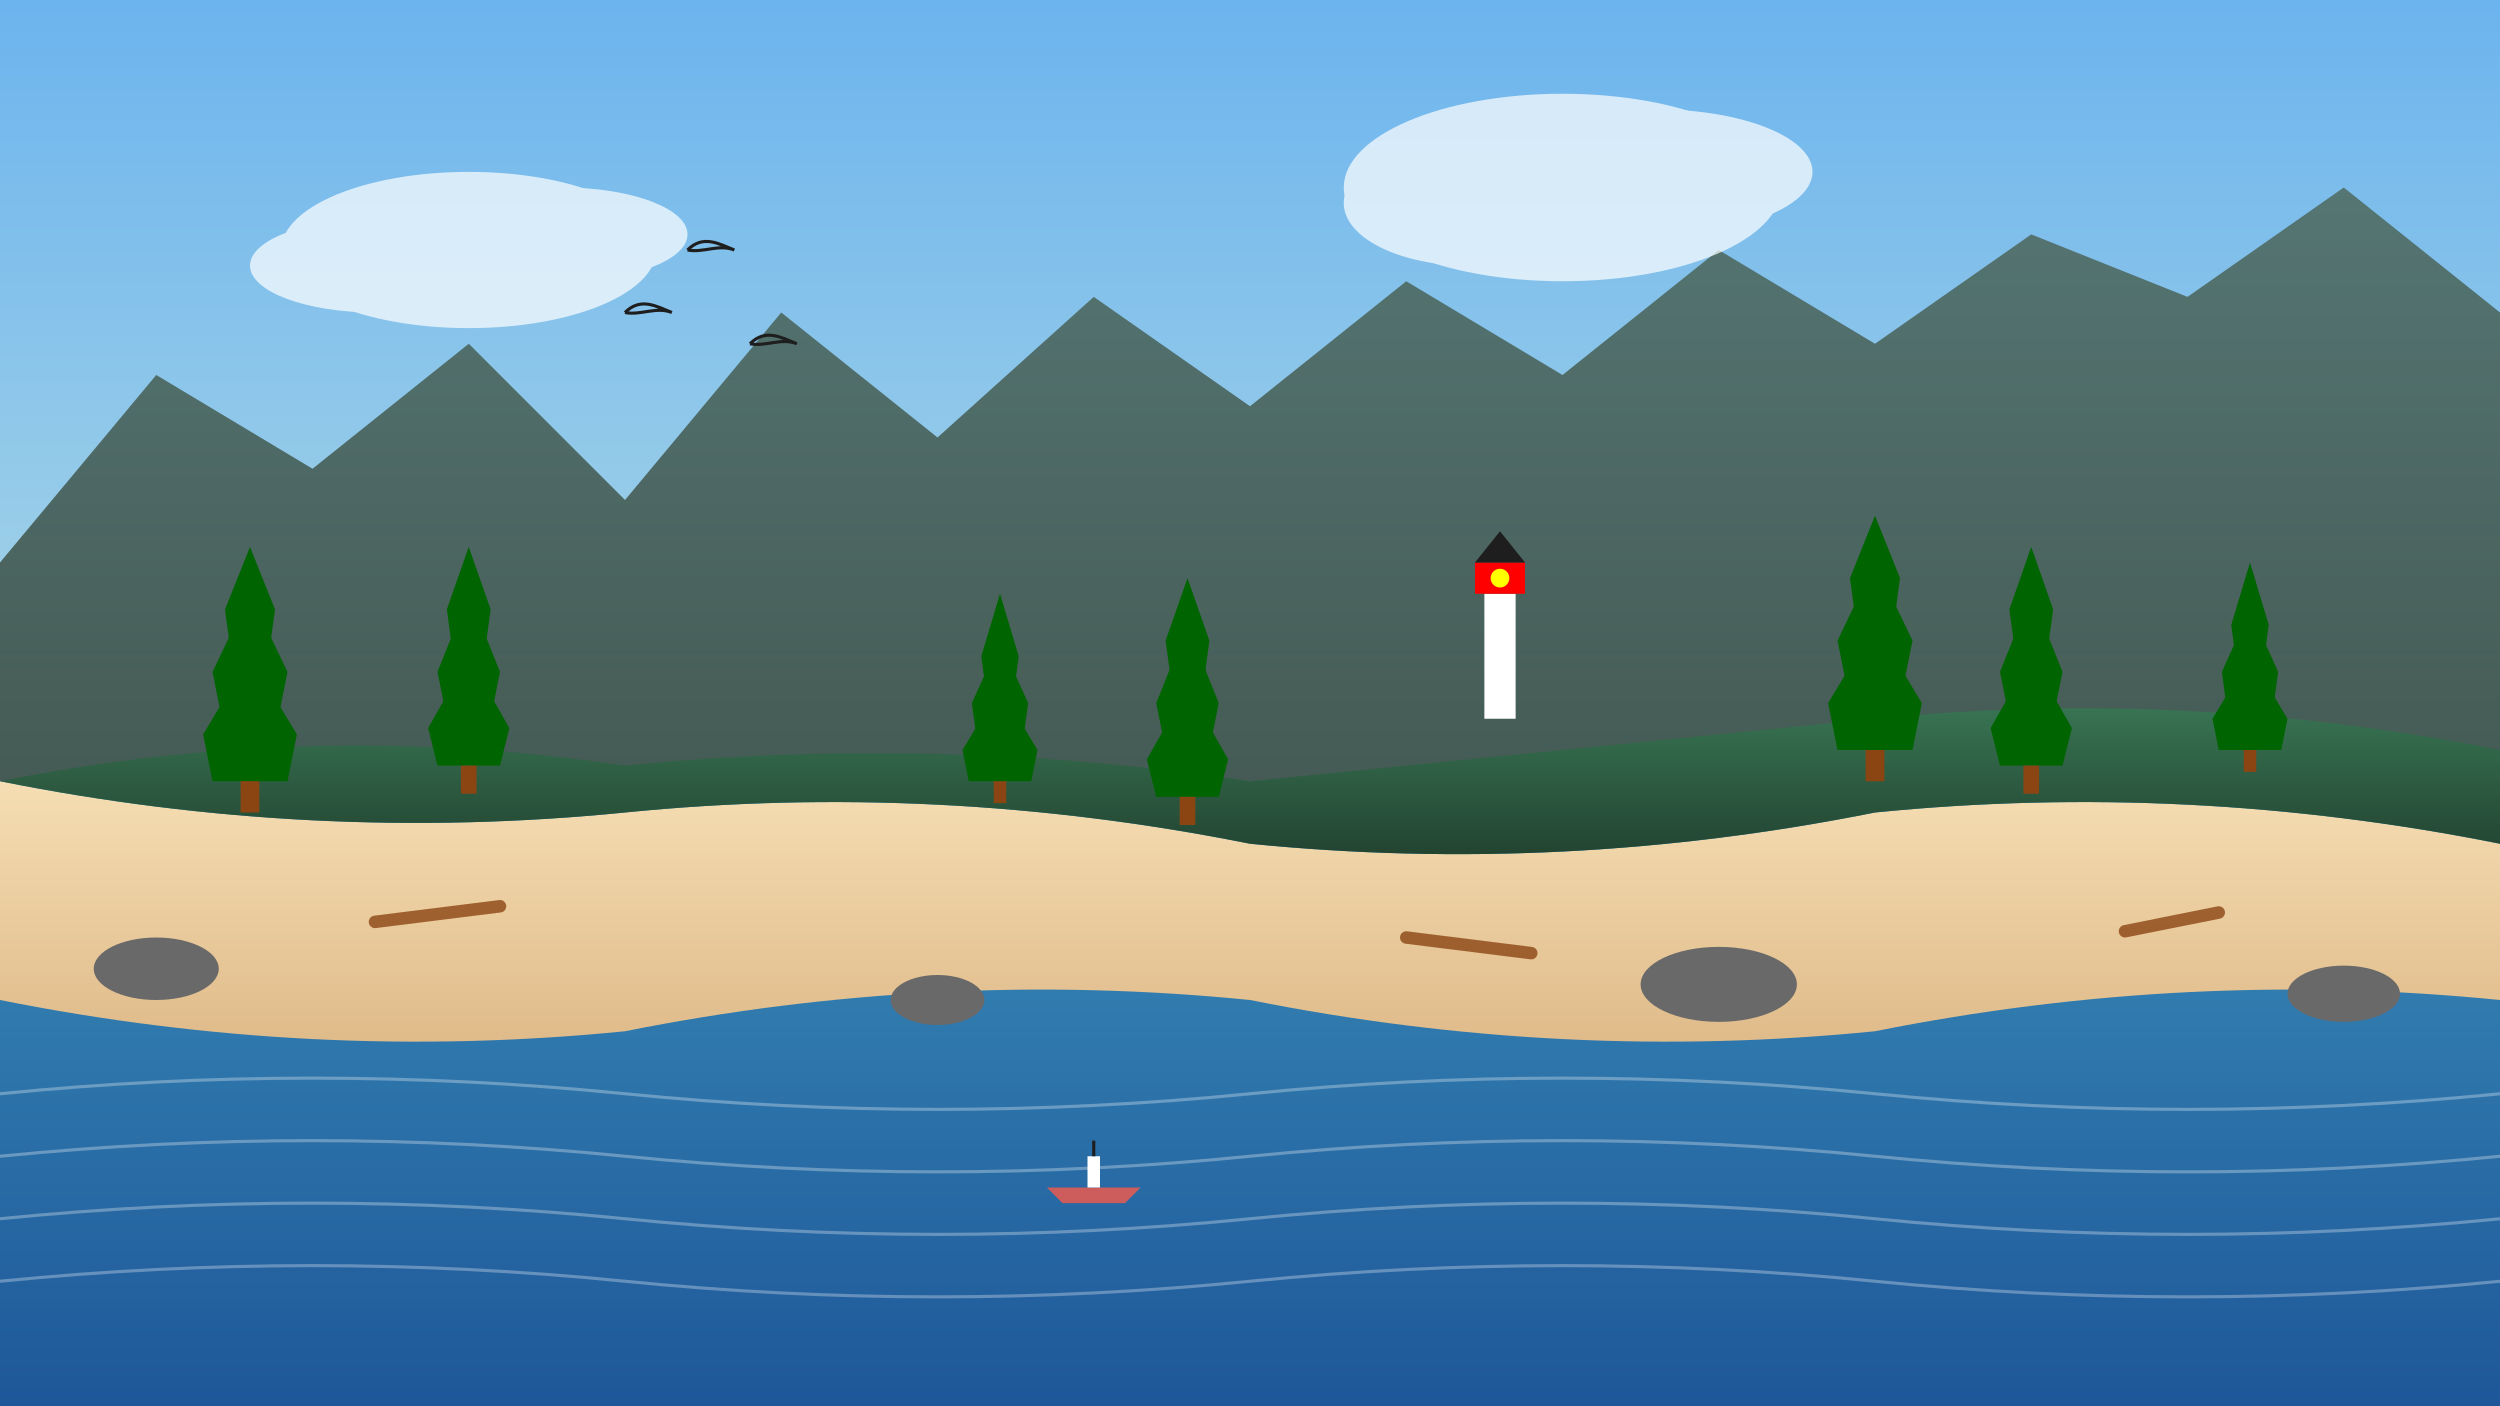 <?xml version="1.0" encoding="UTF-8"?>
<svg width="800" height="450" viewBox="0 0 800 450" xmlns="http://www.w3.org/2000/svg">
  <rect x="0" y="0" width="800" height="450" fill="#333333" stroke="none"/>
  <!-- Gradient definitions -->
  <defs>
    <linearGradient id="skyGradient" x1="0%" y1="0%" x2="0%" y2="100%">
      <stop offset="0%" stop-color="#6CB4EE"/>
      <stop offset="100%" stop-color="#ADD8E6"/>
    </linearGradient>
    
    <linearGradient id="oceanGradient" x1="0%" y1="0%" x2="0%" y2="100%">
      <stop offset="0%" stop-color="#3A8EBA"/>
      <stop offset="100%" stop-color="#1E5799"/>
    </linearGradient>
    
    <linearGradient id="mountainGradient" x1="0%" y1="0%" x2="0%" y2="100%">
      <stop offset="0%" stop-color="#4B6455"/>
      <stop offset="100%" stop-color="#2B3B30"/>
    </linearGradient>
    
    <linearGradient id="beachGradient" x1="0%" y1="0%" x2="0%" y2="100%">
      <stop offset="0%" stop-color="#F5DEB3"/>
      <stop offset="100%" stop-color="#DEB887"/>
    </linearGradient>
    
    <linearGradient id="forestGradient" x1="0%" y1="0%" x2="0%" y2="100%">
      <stop offset="0%" stop-color="#3B7A57"/>
      <stop offset="100%" stop-color="#1F3D2C"/>
    </linearGradient>
  </defs>
  
  <!-- Sky background -->
  <rect width="800" height="250" fill="url(#skyGradient)"/>
  
  <!-- Distant mountains (Vancouver Island mountains) -->
  <polygon points="0,180 50,120 100,150 150,110 200,160 250,100 300,140 350,95 400,130 450,90 500,120 550,80 600,110 650,75 700,95 750,60 800,100 800,250 0,250" fill="url(#mountainGradient)" opacity="0.8"/>
  
  <!-- Ocean -->
  <rect x="0" y="250" width="800" height="200" fill="url(#oceanGradient)"/>
  
  <!-- Coastline with beach -->
  <path d="M0,250 Q100,270 200,260 Q300,250 400,270 Q500,280 600,260 Q700,250 800,270 L800,320 Q700,310 600,330 Q500,340 400,320 Q300,310 200,330 Q100,340 0,320 Z" fill="url(#beachGradient)"/>
  
  <!-- Forest on the hills -->
  <path d="M0,250 Q100,230 200,245 Q300,235 400,250 Q500,240 600,230 Q700,220 800,240 L800,270 Q700,250 600,260 Q500,280 400,270 Q300,250 200,260 Q100,270 0,250 Z" fill="url(#forestGradient)"/>
  
  <!-- Wave patterns -->
  <g stroke="white" stroke-width="1" opacity="0.3" fill="none">
    <path d="M0,350 Q100,340 200,350 Q300,360 400,350 Q500,340 600,350 Q700,360 800,350"/>
    <path d="M0,370 Q100,360 200,370 Q300,380 400,370 Q500,360 600,370 Q700,380 800,370"/>
    <path d="M0,390 Q100,380 200,390 Q300,400 400,390 Q500,380 600,390 Q700,400 800,390"/>
    <path d="M0,410 Q100,400 200,410 Q300,420 400,410 Q500,400 600,410 Q700,420 800,410"/>
  </g>
  
  <!-- Individual trees on the coastline -->
  <g>
    <!-- Left side trees -->
    <g transform="translate(80, 250)">
      <polygon points="0,-40 15,-15 12,0 -12,0 -15,-15" fill="#006400"/>
      <polygon points="0,-60 12,-35 9,-20 -9,-20 -12,-35" fill="#006400"/>
      <polygon points="0,-75 8,-55 6,-40 -6,-40 -8,-55" fill="#006400"/>
      <rect x="-3" y="0" width="6" height="10" fill="#8B4513"/>
    </g>
    
    <g transform="translate(150, 245)">
      <polygon points="0,-35 13,-12 10,0 -10,0 -13,-12" fill="#006400"/>
      <polygon points="0,-55 10,-30 7,-15 -7,-15 -10,-30" fill="#006400"/>
      <polygon points="0,-70 7,-50 5,-35 -5,-35 -7,-50" fill="#006400"/>
      <rect x="-2.5" y="0" width="5" height="9" fill="#8B4513"/>
    </g>
    
    <!-- Middle trees -->
    <g transform="translate(320, 250)">
      <polygon points="0,-30 12,-10 10,0 -10,0 -12,-10" fill="#006400"/>
      <polygon points="0,-45 9,-25 7,-10 -7,-10 -9,-25" fill="#006400"/>
      <polygon points="0,-60 6,-40 4,-25 -4,-25 -6,-40" fill="#006400"/>
      <rect x="-2" y="0" width="4" height="7" fill="#8B4513"/>
    </g>
    
    <g transform="translate(380, 255)">
      <polygon points="0,-35 13,-12 10,0 -10,0 -13,-12" fill="#006400"/>
      <polygon points="0,-55 10,-30 7,-15 -7,-15 -10,-30" fill="#006400"/>
      <polygon points="0,-70 7,-50 5,-35 -5,-35 -7,-50" fill="#006400"/>
      <rect x="-2.5" y="0" width="5" height="9" fill="#8B4513"/>
    </g>
    
    <!-- Right side trees -->
    <g transform="translate(600, 240)">
      <polygon points="0,-40 15,-15 12,0 -12,0 -15,-15" fill="#006400"/>
      <polygon points="0,-60 12,-35 9,-20 -9,-20 -12,-35" fill="#006400"/>
      <polygon points="0,-75 8,-55 6,-40 -6,-40 -8,-55" fill="#006400"/>
      <rect x="-3" y="0" width="6" height="10" fill="#8B4513"/>
    </g>
    
    <g transform="translate(650, 245)">
      <polygon points="0,-35 13,-12 10,0 -10,0 -13,-12" fill="#006400"/>
      <polygon points="0,-55 10,-30 7,-15 -7,-15 -10,-30" fill="#006400"/>
      <polygon points="0,-70 7,-50 5,-35 -5,-35 -7,-50" fill="#006400"/>
      <rect x="-2.5" y="0" width="5" height="9" fill="#8B4513"/>
    </g>
    
    <g transform="translate(720, 240)">
      <polygon points="0,-30 12,-10 10,0 -10,0 -12,-10" fill="#006400"/>
      <polygon points="0,-45 9,-25 7,-10 -7,-10 -9,-25" fill="#006400"/>
      <polygon points="0,-60 6,-40 4,-25 -4,-25 -6,-40" fill="#006400"/>
      <rect x="-2" y="0" width="4" height="7" fill="#8B4513"/>
    </g>
  </g>
  
  <!-- Rocks along shoreline -->
  <g fill="#696969">
    <ellipse cx="50" cy="310" rx="20" ry="10"/>
    <ellipse cx="300" cy="320" rx="15" ry="8"/>
    <ellipse cx="550" cy="315" rx="25" ry="12"/>
    <ellipse cx="750" cy="318" rx="18" ry="9"/>
  </g>
  
  <!-- Driftwood on beach -->
  <g stroke="#8B4513" stroke-width="4" stroke-linecap="round" opacity="0.8">
    <path d="M120,295 L160,290" />
    <path d="M450,300 L490,305" />
    <path d="M680,298 L710,292" />
  </g>
  
  <!-- Birds in the sky -->
  <g stroke="#1E1E1E" stroke-width="1" fill="none">
    <path d="M200,100 C205,95 210,98 215,100 C210,98 205,101 200,100"/>
    <path d="M220,80 C225,75 230,78 235,80 C230,78 225,81 220,80"/>
    <path d="M240,110 C245,105 250,108 255,110 C250,108 245,111 240,110"/>
  </g>
  
  <!-- Clouds -->
  <g fill="white" opacity="0.7">
    <ellipse cx="150" cy="80" rx="60" ry="25"/>
    <ellipse cx="180" cy="75" rx="40" ry="15"/>
    <ellipse cx="120" cy="85" rx="40" ry="15"/>
    
    <ellipse cx="500" cy="60" rx="70" ry="30"/>
    <ellipse cx="530" cy="55" rx="50" ry="20"/>
    <ellipse cx="470" cy="65" rx="40" ry="20"/>
  </g>
  
  <!-- Lighthouse on a distant point -->
  <g transform="translate(480, 230)">
    <rect x="-5" y="-40" width="10" height="40" fill="white"/>
    <rect x="-8" y="-50" width="16" height="10" fill="red"/>
    <polygon points="-8,-50 8,-50 0,-60" fill="#1E1E1E"/>
    <ellipse cx="0" cy="-45" rx="3" ry="3" fill="yellow"/>
  </g>
  
  <!-- Boat on the water -->
  <g transform="translate(350, 380)">
    <path d="M-15,0 L15,0 L10,5 L-10,5 Z" fill="#CD5C5C"/>
    <rect x="-2" y="-10" width="4" height="10" fill="white"/>
    <rect x="-0.5" y="-15" width="1" height="5" fill="#1E1E1E"/>
  </g>
</svg>